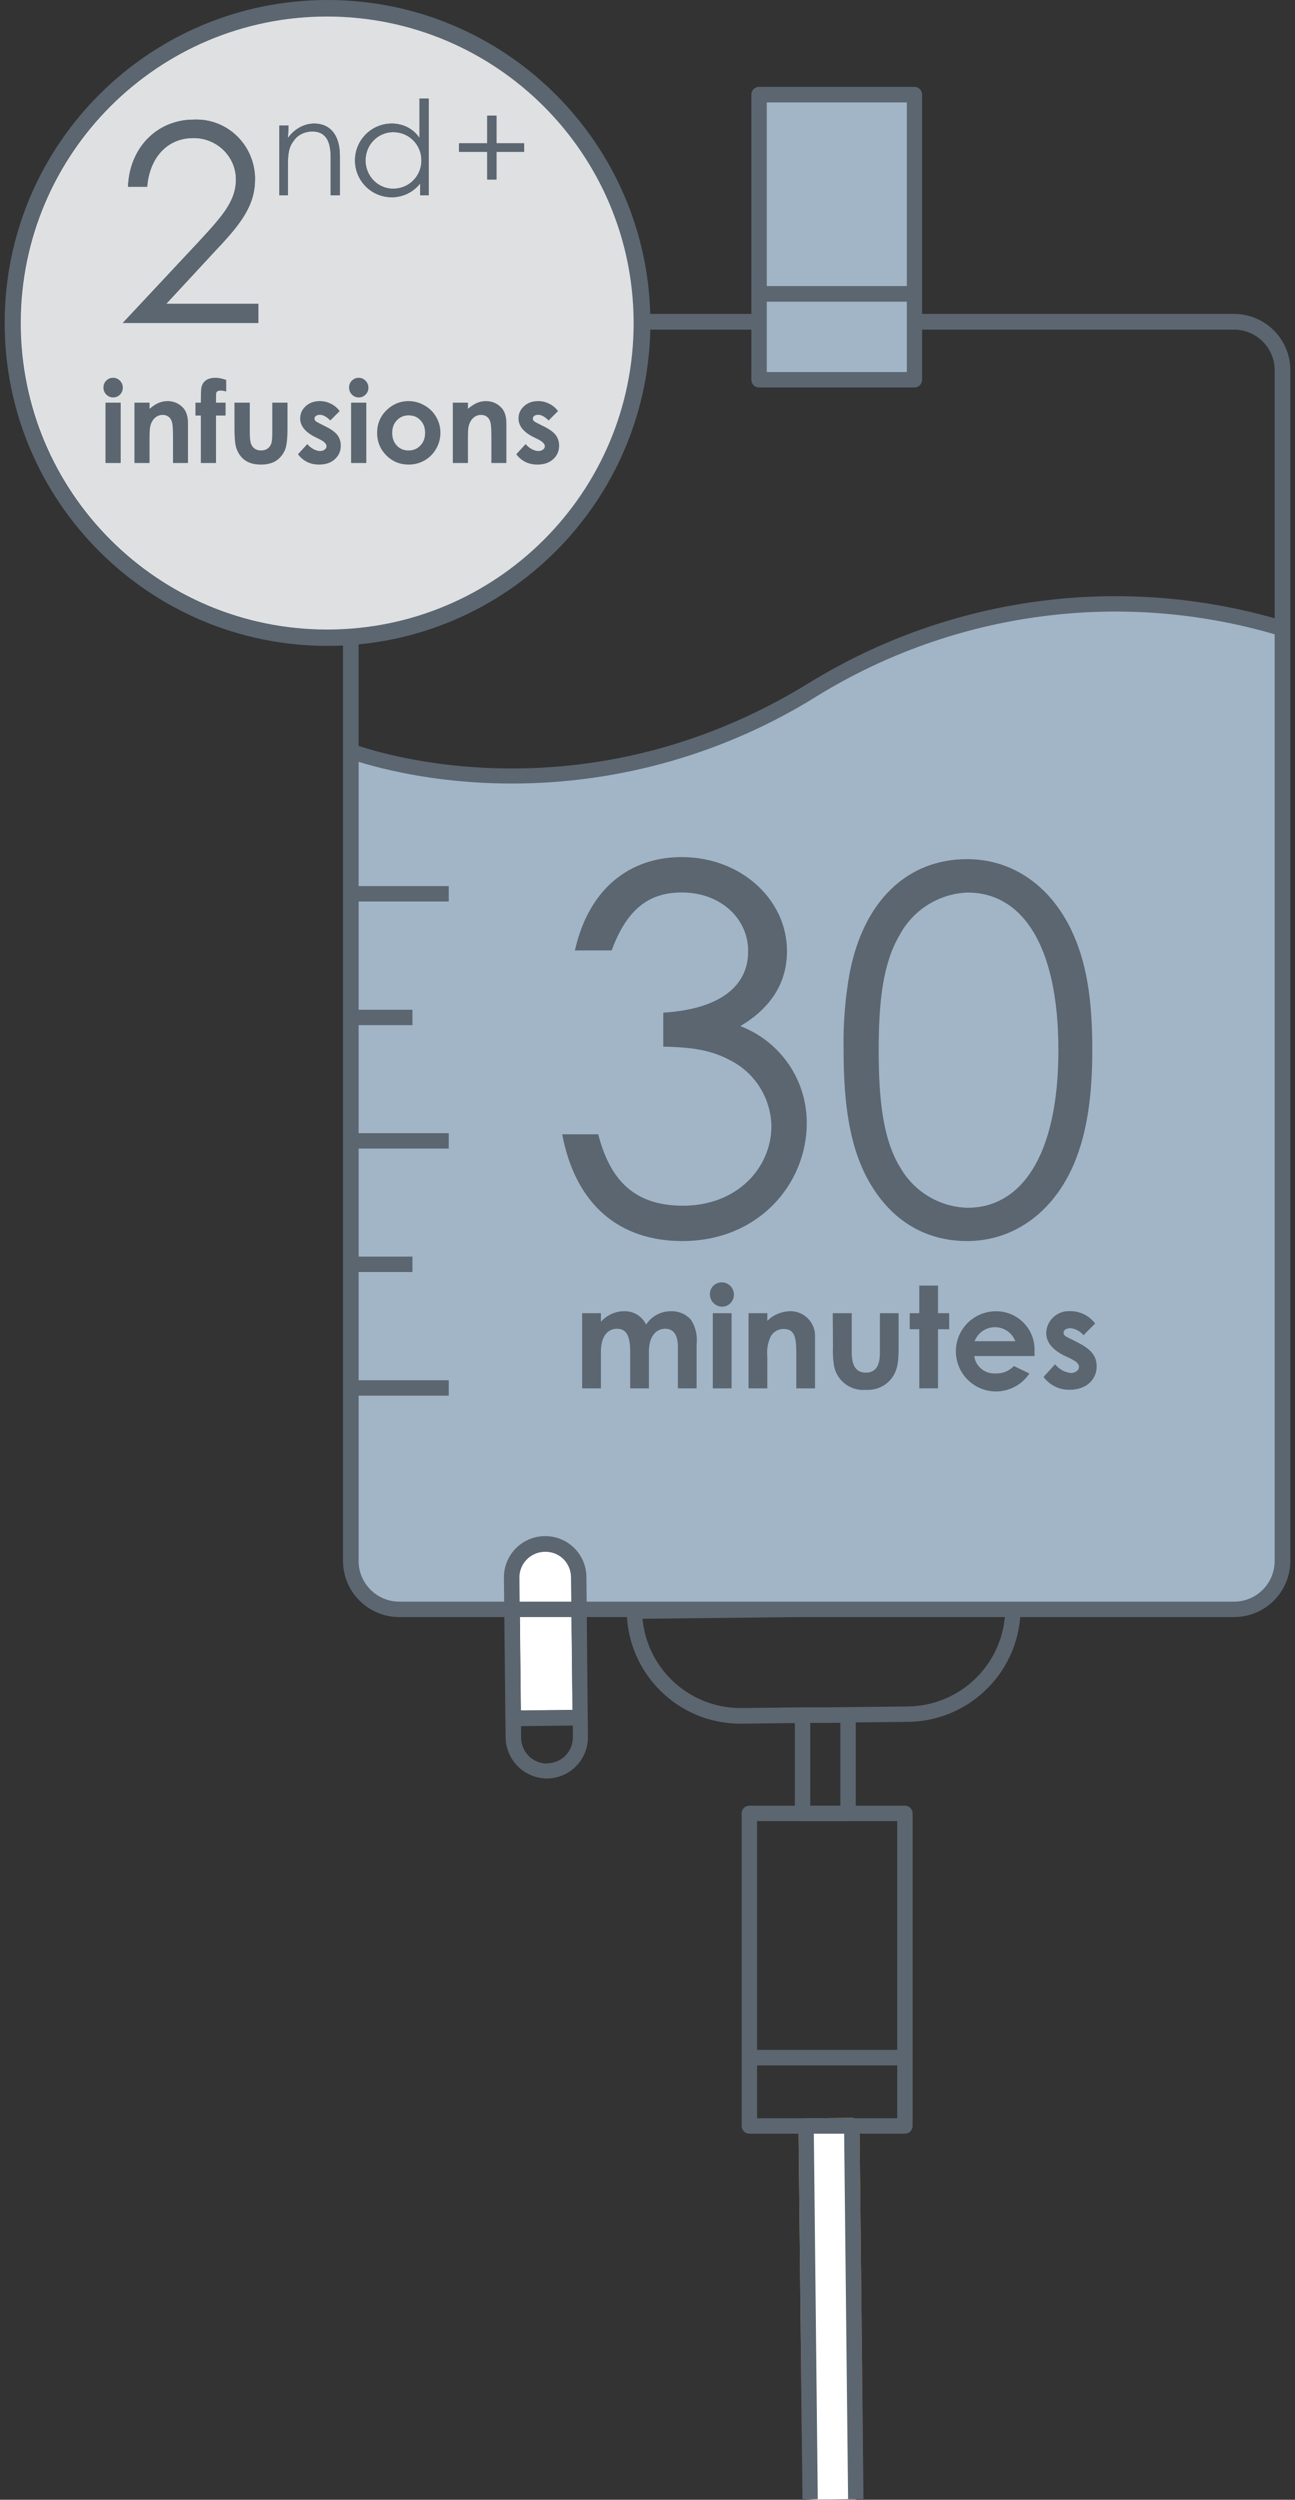 <svg width="114" height="220" viewBox="0 0 114 220" fill="none" xmlns="http://www.w3.org/2000/svg">
<rect x="0" y="0" width="114" height="220" fill="#333333" stroke="none"/>
<g clip-path="url(#clip0_9053_23719)">
<path d="M112.587 55.203C112.587 55.203 92.248 47.3 69.635 61.799C69.635 61.799 51.674 73.523 30.69 66.029L31.458 137.564C31.489 140.054 33.527 142.048 36.017 142.024L109.007 141.237C111.497 141.206 113.492 139.168 113.467 136.679L112.587 55.203Z" fill="#A1B5C7"/>
<path d="M46.379 137.248C46.8 136.815 47.376 136.567 47.983 136.567H48.02C49.265 136.567 50.274 137.577 50.28 138.822L50.404 150.503L45.852 150.546L45.728 138.871C45.722 138.264 45.951 137.682 46.379 137.248Z" fill="white"/>
<path d="M51.624 138.772C51.6 136.79 49.996 135.198 48.014 135.192H47.952C45.945 135.211 44.341 136.852 44.359 138.859C44.359 138.859 44.359 138.859 44.359 138.865L44.508 152.93C44.551 154.919 46.168 156.516 48.162 156.523C50.169 156.504 51.773 154.863 51.755 152.856C51.755 152.856 51.755 152.856 51.755 152.85L51.624 138.772ZM46.36 137.248C46.787 136.815 47.363 136.573 47.97 136.567H48.008C48.59 136.561 49.16 136.784 49.581 137.186C50.014 137.614 50.262 138.196 50.268 138.803L50.392 150.484L45.84 150.527L45.716 138.853C45.71 138.252 45.939 137.676 46.36 137.248ZM48.169 155.21C46.905 155.21 45.883 154.194 45.871 152.93V151.915L50.429 151.865V152.893C50.442 154.151 49.432 155.172 48.175 155.185C48.175 155.185 48.175 155.185 48.169 155.185V155.21Z" fill="#5B6670"/>
<path d="M45.084 68.959C36.376 68.959 30.542 66.704 30.436 66.661L30.938 65.422C31.13 65.503 50.448 72.941 71.283 60.065C83.713 52.441 98.794 50.446 112.779 54.577L112.395 55.878C98.782 51.852 84.097 53.797 71.995 61.217C63.931 66.271 54.604 68.952 45.084 68.959Z" fill="#5B6670"/>
<path d="M71.345 219.994L70.992 187.106L75.017 187.063L75.371 219.95" fill="url(#paint0_linear_9053_23719)"/>
<path d="M70.644 220L70.291 187.112C70.291 186.741 70.589 186.437 70.96 186.431L74.986 186.388C75.358 186.388 75.655 186.685 75.661 187.057L76.014 219.938H74.658L74.311 187.732H71.642L71.989 219.938L70.644 220Z" fill="url(#paint1_linear_9053_23719)"/>
<path d="M71.345 219.994L70.992 187.106L75.017 187.063L75.371 219.95" fill="white"/>
<path d="M70.644 220L70.291 187.112C70.291 186.741 70.589 186.437 70.96 186.431L74.986 186.388C75.358 186.388 75.655 186.685 75.661 187.057L76.014 219.938H74.658L74.311 187.732H71.642L71.989 219.938L70.644 220Z" fill="#5B6670"/>
<path d="M108.636 142.315H35.15C32.412 142.315 30.195 140.097 30.195 137.36V32.584C30.195 29.847 32.412 27.629 35.15 27.629H108.636C111.373 27.629 113.591 29.847 113.591 32.584V137.378C113.578 140.11 111.367 142.315 108.636 142.315ZM35.15 29.01C33.174 29.01 31.576 30.608 31.57 32.584V137.378C31.57 139.354 33.174 140.958 35.15 140.958H108.636C110.611 140.958 112.209 139.354 112.209 137.378V32.584C112.209 30.614 110.605 29.017 108.636 29.01H35.15Z" fill="#5B6670"/>
<path d="M89.647 141.59C89.516 141.466 89.343 141.392 89.163 141.392L55.842 141.138C55.663 141.138 55.489 141.212 55.365 141.342C55.242 141.472 55.173 141.646 55.173 141.825C55.242 147.288 59.688 151.685 65.151 151.698H65.263L69.97 151.642V159.595C69.97 159.966 70.273 160.27 70.645 160.27H74.658C75.03 160.27 75.333 159.966 75.333 159.595V151.586L80.059 151.537C85.528 151.407 89.882 146.916 89.845 141.448C89.845 141.268 89.776 141.714 89.647 141.59ZM73.977 151.617V158.913H71.326V151.63H72.658L73.977 151.617ZM80.04 150.18L72.645 150.261H70.533L65.25 150.323H65.151C60.692 150.298 56.976 146.904 56.561 142.463L88.476 142.123C88.16 146.582 84.506 150.069 80.04 150.18Z" fill="#5B6670"/>
<path d="M39.504 77.983H31.223V79.339H39.504V77.983Z" fill="#5B6670"/>
<path d="M36.308 88.865H31.223V90.221H36.308V88.865Z" fill="#5B6670"/>
<path d="M39.504 99.728H31.223V101.084H39.504V99.728Z" fill="#5B6670"/>
<path d="M36.308 110.591H31.223V111.948H36.308V110.591Z" fill="#5B6670"/>
<path d="M39.504 121.474H31.223V122.83H39.504V121.474Z" fill="#5B6670"/>
<path d="M79.656 158.913H65.968C65.591 158.913 65.287 159.217 65.287 159.595V181.092V187.1C65.287 187.478 65.591 187.781 65.968 187.781H79.656C80.034 187.781 80.337 187.478 80.337 187.1V181.092V159.595C80.337 159.217 80.034 158.913 79.656 158.913ZM78.981 160.27V180.405H66.644V160.27H78.981ZM66.644 186.425V181.774H78.981V186.425H66.644Z" fill="#5B6670"/>
<path d="M28.832 56.12C44.129 56.12 56.53 43.719 56.53 28.422C56.53 13.125 44.129 0.725 28.832 0.725C13.535 0.725 1.135 13.125 1.135 28.422C1.135 43.719 13.535 56.12 28.832 56.12Z" fill="white"/>
<path d="M28.832 56.844C13.138 56.844 0.41 44.116 0.41 28.422C0.41 12.728 13.138 0 28.832 0C44.527 0 57.254 12.728 57.254 28.422C57.242 44.116 44.527 56.832 28.832 56.844ZM28.832 1.455C13.937 1.443 1.847 13.508 1.835 28.404C1.822 43.299 13.887 55.389 28.783 55.401C43.678 55.413 55.768 43.348 55.78 28.453C55.78 28.441 55.78 28.434 55.78 28.422C55.762 13.545 43.709 1.486 28.832 1.455Z" fill="#5B6670"/>
<path d="M60.006 78.543C56.895 78.543 55.09 80.285 53.845 83.646H50.609C51.854 78.107 55.526 75.431 60.006 75.431C65.234 75.431 69.279 79.165 69.279 83.708C69.279 86.446 67.91 88.686 65.171 90.304C68.719 91.673 71.021 95.034 71.021 98.83C71.021 104.182 66.79 109.223 60.069 109.223C54.53 109.223 50.672 106.049 49.489 99.826H52.663C53.721 103.933 55.899 106.111 60.131 106.111C64.86 106.111 67.91 102.813 67.91 99.079C67.847 96.652 66.478 94.412 64.238 93.291C62.371 92.296 60.504 92.171 58.388 92.109V89.122C63.491 88.811 65.856 86.695 65.856 83.77C65.918 80.97 63.553 78.543 60.006 78.543Z" fill="#5B6670"/>
<path d="M74.794 85.644C76.033 79.221 79.923 75.611 85.138 75.611C89.157 75.611 92.675 78.014 94.552 82.386C95.79 85.241 96.156 88.543 96.156 92.376C96.156 96.21 95.753 99.555 94.552 102.41C92.694 106.782 89.157 109.223 85.138 109.223C81.57 109.223 78.628 107.526 76.665 104.268C74.807 101.171 74.262 97.263 74.262 92.358C74.218 90.109 74.398 87.861 74.794 85.644ZM79.21 102.676C80.418 104.856 82.697 106.231 85.187 106.293C89.826 106.293 93.171 101.828 93.171 92.42C93.171 83.012 89.869 78.552 85.187 78.552C82.679 78.639 80.4 80.057 79.21 82.269C77.736 84.746 77.352 88.066 77.352 92.438C77.352 96.811 77.736 100.236 79.21 102.689V102.676Z" fill="#5B6670"/>
<path d="M57.124 122.186H55.477V119.002C55.477 117.72 55.229 116.94 54.312 116.94C53.495 116.94 52.9 117.609 52.9 118.959V122.186H51.247V115.571H52.9V116.327C53.42 115.738 54.17 115.398 54.956 115.398C55.774 115.379 56.523 115.837 56.877 116.574C57.36 115.831 58.196 115.385 59.081 115.398C59.75 115.379 60.401 115.658 60.84 116.166C61.237 116.797 61.41 117.553 61.323 118.296V122.186H59.676V118.55C59.676 117.472 59.292 116.94 58.549 116.94C57.806 116.94 57.124 117.559 57.124 118.934V122.186Z" fill="#5B6670"/>
<path d="M64.606 113.948C64.606 114.531 64.135 115.001 63.553 115.001C63.553 115.001 63.553 115.001 63.547 115.001C62.94 114.976 62.469 114.469 62.494 113.862C62.507 113.292 62.977 112.846 63.547 112.858C64.142 112.864 64.612 113.348 64.606 113.942C64.606 113.942 64.606 113.942 64.606 113.948ZM62.748 115.571H64.402V122.186H62.748V115.571Z" fill="#5B6670"/>
<path d="M67.548 116.24C68.068 115.726 68.762 115.429 69.493 115.398C70.688 115.348 71.697 116.277 71.747 117.472C71.747 117.534 71.747 117.59 71.747 117.652V122.186H70.099V119.089C70.099 117.788 69.988 116.958 68.985 116.958C68.532 116.958 68.105 117.188 67.87 117.578C67.591 118.141 67.48 118.767 67.548 119.392V122.186H65.894V115.571H67.548V116.24Z" fill="#5B6670"/>
<path d="M73.308 115.571H74.98V119.002C74.98 120.185 75.352 120.805 76.219 120.805C77.086 120.805 77.458 120.185 77.458 119.083V115.571H79.105V118.606C79.105 119.845 79.031 120.718 78.337 121.486C77.792 122.068 77.012 122.372 76.219 122.316C74.795 122.452 73.525 121.405 73.389 119.981C73.327 119.516 73.302 119.052 73.327 118.587L73.308 115.577V115.571Z" fill="#5B6670"/>
<path d="M80.926 113.143H82.573V115.571H83.558V116.983H82.573V122.186H80.926V116.983H80.084V115.571H80.926V113.143Z" fill="#5B6670"/>
<path d="M90.619 120.879C89.541 122.502 87.349 122.948 85.726 121.87C84.103 120.792 83.657 118.6 84.735 116.977C85.367 116.023 86.426 115.435 87.572 115.404C89.436 115.336 91.003 116.791 91.071 118.655C91.071 118.761 91.071 118.872 91.071 118.978V119.343H85.763C85.887 120.26 86.698 120.928 87.621 120.873C88.234 120.904 88.829 120.668 89.256 120.222L90.625 120.885L90.619 120.879ZM89.38 118.036C89.002 117.045 87.894 116.55 86.903 116.927C86.395 117.119 85.992 117.522 85.794 118.036H89.38Z" fill="#5B6670"/>
<path d="M93.685 119.306C92.632 118.773 92.099 118.129 92.099 117.293C92.142 116.197 93.065 115.348 94.162 115.391C94.186 115.391 94.205 115.391 94.23 115.391C95.084 115.391 95.896 115.794 96.404 116.482L95.382 117.51C95.097 117.163 94.688 116.94 94.242 116.89C93.908 116.89 93.623 117.027 93.623 117.287C93.623 117.547 93.858 117.646 94.242 117.832L94.861 118.141C95.958 118.699 96.54 119.269 96.54 120.247C96.54 121.43 95.611 122.31 94.168 122.31C93.263 122.334 92.403 121.913 91.864 121.182L92.879 120.068C93.22 120.495 93.716 120.774 94.254 120.836C94.663 120.836 94.985 120.6 94.985 120.303C94.985 120.006 94.713 119.807 94.254 119.572L93.685 119.3V119.306Z" fill="#5B6670"/>
<path opacity="0.2" d="M28.832 55.389C43.725 55.389 55.799 43.315 55.799 28.422C55.799 13.529 43.725 1.456 28.832 1.456C13.939 1.456 1.866 13.529 1.866 28.422C1.866 43.315 13.939 55.389 28.832 55.389Z" fill="#5B6670"/>
<path d="M17.527 21.241C19.554 19.04 20.77 17.708 20.77 15.797C20.77 13.77 19.09 12.149 17.064 12.149H17.006C14.805 12.149 13.183 13.77 12.952 16.434H11.272C11.388 13.018 13.82 10.527 17.064 10.527C19.959 10.412 22.333 12.67 22.449 15.566V15.797C22.449 18.172 21.059 19.851 18.975 22.052L14.631 26.742H22.739V28.422H10.809L17.527 21.241Z" fill="#5B6670"/>
<path d="M17.527 21.241C19.554 19.04 20.77 17.708 20.77 15.797C20.77 13.77 19.09 12.149 17.064 12.149H17.006C14.805 12.149 13.183 13.77 12.952 16.434H11.272C11.388 13.018 13.82 10.527 17.064 10.527C19.959 10.412 22.333 12.67 22.449 15.566V15.797C22.449 18.172 21.059 19.851 18.975 22.052L14.631 26.742H22.739V28.422H10.809L17.527 21.241Z" fill="#5B6670"/>
<path d="M25.345 12.149C25.866 11.396 26.735 10.875 27.661 10.875C28.993 10.875 29.92 11.802 29.92 13.713V17.188H29.109V13.829C29.109 12.381 28.646 11.57 27.487 11.57C26.85 11.57 26.213 11.86 25.866 12.381C25.403 12.96 25.345 13.597 25.345 14.582V17.188H24.592V11.049H25.403L25.345 12.149Z" fill="#5B6670"/>
<path d="M36.985 16.145C36.406 16.898 35.479 17.361 34.495 17.361C32.699 17.361 31.252 15.914 31.252 14.118C31.252 12.323 32.699 10.875 34.495 10.875C35.479 10.875 36.406 11.338 36.927 12.149V8.675H37.737V17.188H36.985V16.145ZM32.178 14.118C32.178 15.45 33.22 16.608 34.61 16.608C36 16.608 37.1 15.508 37.1 14.118C37.1 12.728 36 11.628 34.61 11.628C33.278 11.628 32.178 12.728 32.178 14.118Z" fill="#5B6670"/>
<path d="M42.892 12.613V10.18H43.703V12.613H46.135V13.366H43.703V15.798H42.892V13.366H40.402V12.613H42.892Z" fill="#5B6670"/>
<path d="M25.345 12.149C25.866 11.396 26.735 10.875 27.661 10.875C28.993 10.875 29.92 11.802 29.92 13.713V17.188H29.109V13.829C29.109 12.381 28.646 11.57 27.487 11.57C26.85 11.57 26.213 11.86 25.866 12.381C25.403 12.96 25.345 13.597 25.345 14.582V17.188H24.592V11.049H25.403L25.345 12.149Z" fill="#5B6670"/>
<path d="M36.985 16.145C36.406 16.898 35.479 17.361 34.495 17.361C32.699 17.361 31.252 15.914 31.252 14.118C31.252 12.323 32.699 10.875 34.495 10.875C35.479 10.875 36.406 11.338 36.927 12.149V8.675H37.737V17.188H36.985V16.145ZM32.178 14.118C32.178 15.45 33.22 16.608 34.61 16.608C36 16.608 37.1 15.508 37.1 14.118C37.1 12.728 36 11.628 34.61 11.628C33.278 11.628 32.178 12.728 32.178 14.118Z" fill="#5B6670"/>
<path d="M42.892 12.613V10.18H43.703V12.613H46.135V13.366H43.703V15.798H42.892V13.366H40.402V12.613H42.892Z" fill="#5B6670"/>
<path d="M9.956 33.249C10.191 33.249 10.391 33.334 10.557 33.503C10.726 33.673 10.811 33.878 10.811 34.119C10.811 34.356 10.728 34.56 10.562 34.729C10.396 34.895 10.197 34.978 9.966 34.978C9.728 34.978 9.525 34.893 9.356 34.724C9.19 34.552 9.107 34.343 9.107 34.099C9.107 33.865 9.19 33.665 9.356 33.498C9.522 33.333 9.722 33.249 9.956 33.249ZM9.287 35.437H10.625V40.749H9.287V35.437ZM11.836 35.437H13.164V35.979C13.467 35.725 13.74 35.549 13.985 35.452C14.232 35.351 14.484 35.3 14.741 35.3C15.269 35.3 15.716 35.484 16.084 35.852C16.393 36.165 16.548 36.627 16.548 37.239V40.749H15.23V38.42C15.23 37.786 15.2 37.364 15.142 37.156C15.086 36.947 14.987 36.79 14.844 36.682C14.704 36.572 14.53 36.516 14.322 36.516C14.051 36.516 13.819 36.607 13.623 36.79C13.431 36.969 13.298 37.218 13.223 37.537C13.184 37.703 13.164 38.062 13.164 38.616V40.749H11.836V35.437ZM17.207 35.437H17.681C17.684 34.74 17.695 34.329 17.715 34.202C17.751 33.909 17.873 33.678 18.081 33.508C18.293 33.336 18.591 33.249 18.975 33.249C19.252 33.249 19.564 33.313 19.912 33.44V34.456C19.72 34.4 19.562 34.373 19.439 34.373C19.282 34.373 19.169 34.405 19.097 34.47C19.045 34.519 19.019 34.62 19.019 34.773L19.014 35.437H19.859V36.57H19.014V40.749H17.681V36.57H17.207V35.437ZM20.64 35.437H21.988V37.996C21.988 38.494 22.022 38.84 22.09 39.036C22.158 39.228 22.267 39.377 22.417 39.485C22.57 39.592 22.757 39.646 22.979 39.646C23.2 39.646 23.387 39.594 23.54 39.49C23.697 39.382 23.812 39.226 23.887 39.021C23.942 38.868 23.97 38.541 23.97 38.04V35.437H25.308V37.688C25.308 38.616 25.235 39.251 25.088 39.592C24.909 40.009 24.645 40.33 24.297 40.554C23.949 40.776 23.506 40.886 22.969 40.886C22.386 40.886 21.914 40.756 21.553 40.496C21.195 40.235 20.943 39.872 20.796 39.407C20.692 39.084 20.64 38.498 20.64 37.649V35.437ZM29.902 36.179L29.077 37.004C28.742 36.672 28.438 36.506 28.164 36.506C28.015 36.506 27.897 36.539 27.813 36.604C27.728 36.666 27.686 36.744 27.686 36.838C27.686 36.91 27.712 36.977 27.764 37.039C27.819 37.097 27.953 37.178 28.164 37.283L28.652 37.527C29.167 37.781 29.52 38.04 29.712 38.303C29.904 38.567 30 38.876 30 39.231C30 39.703 29.826 40.097 29.478 40.413C29.133 40.728 28.669 40.886 28.086 40.886C27.311 40.886 26.693 40.584 26.231 39.978L27.051 39.084C27.207 39.267 27.39 39.415 27.598 39.529C27.809 39.639 27.997 39.695 28.159 39.695C28.335 39.695 28.477 39.653 28.584 39.568C28.692 39.483 28.745 39.386 28.745 39.275C28.745 39.07 28.552 38.87 28.164 38.674L27.715 38.45C26.856 38.017 26.426 37.475 26.426 36.824C26.426 36.404 26.587 36.046 26.909 35.749C27.235 35.45 27.65 35.3 28.154 35.3C28.5 35.3 28.823 35.377 29.126 35.53C29.432 35.679 29.691 35.896 29.902 36.179ZM31.577 33.249C31.812 33.249 32.012 33.334 32.178 33.503C32.347 33.673 32.432 33.878 32.432 34.119C32.432 34.356 32.349 34.56 32.183 34.729C32.017 34.895 31.818 34.978 31.587 34.978C31.349 34.978 31.146 34.893 30.977 34.724C30.811 34.552 30.728 34.343 30.728 34.099C30.728 33.865 30.811 33.665 30.977 33.498C31.143 33.333 31.343 33.249 31.577 33.249ZM30.908 35.437H32.246V40.749H30.908V35.437ZM35.952 35.3C36.454 35.3 36.924 35.426 37.364 35.676C37.806 35.927 38.151 36.267 38.399 36.697C38.646 37.127 38.77 37.59 38.77 38.088C38.77 38.59 38.644 39.058 38.394 39.495C38.146 39.931 37.808 40.273 37.378 40.52C36.948 40.764 36.475 40.886 35.957 40.886C35.196 40.886 34.544 40.616 34.004 40.076C33.467 39.532 33.198 38.873 33.198 38.098C33.198 37.268 33.503 36.576 34.111 36.023C34.645 35.541 35.259 35.3 35.952 35.3ZM35.972 36.555C35.558 36.555 35.213 36.7 34.937 36.99C34.663 37.276 34.526 37.644 34.526 38.093C34.526 38.556 34.662 38.93 34.932 39.216C35.205 39.503 35.55 39.646 35.967 39.646C36.384 39.646 36.73 39.501 37.007 39.211C37.284 38.922 37.422 38.549 37.422 38.093C37.422 37.638 37.285 37.268 37.012 36.985C36.742 36.698 36.395 36.555 35.972 36.555ZM39.863 35.437H41.192V35.979C41.494 35.725 41.768 35.549 42.012 35.452C42.259 35.351 42.512 35.3 42.769 35.3C43.296 35.3 43.744 35.484 44.111 35.852C44.421 36.165 44.575 36.627 44.575 37.239V40.749H43.257V38.42C43.257 37.786 43.228 37.364 43.169 37.156C43.114 36.947 43.014 36.79 42.871 36.682C42.731 36.572 42.557 36.516 42.349 36.516C42.079 36.516 41.846 36.607 41.651 36.79C41.459 36.969 41.325 37.218 41.25 37.537C41.211 37.703 41.192 38.062 41.192 38.616V40.749H39.863V35.437ZM49.121 36.179L48.296 37.004C47.961 36.672 47.656 36.506 47.383 36.506C47.233 36.506 47.116 36.539 47.031 36.604C46.947 36.666 46.904 36.744 46.904 36.838C46.904 36.91 46.931 36.977 46.983 37.039C47.038 37.097 47.171 37.178 47.383 37.283L47.871 37.527C48.386 37.781 48.739 38.04 48.931 38.303C49.123 38.567 49.219 38.876 49.219 39.231C49.219 39.703 49.045 40.097 48.697 40.413C48.351 40.728 47.888 40.886 47.305 40.886C46.53 40.886 45.912 40.584 45.449 39.978L46.27 39.084C46.426 39.267 46.608 39.415 46.817 39.529C47.028 39.639 47.215 39.695 47.378 39.695C47.554 39.695 47.696 39.653 47.803 39.568C47.91 39.483 47.964 39.386 47.964 39.275C47.964 39.07 47.77 38.87 47.383 38.674L46.934 38.45C46.074 38.017 45.645 37.475 45.645 36.824C45.645 36.404 45.806 36.046 46.128 35.749C46.454 35.45 46.869 35.3 47.373 35.3C47.718 35.3 48.042 35.377 48.345 35.53C48.651 35.679 48.91 35.896 49.121 36.179Z" fill="#5B6670"/>
<path d="M80.189 8.999H67.022V33.222H80.189V8.999Z" fill="#A1B5C7"/>
<path d="M80.511 7.643H66.817C66.446 7.643 66.142 7.946 66.142 8.318V33.426C66.142 33.798 66.446 34.102 66.817 34.102H80.511C80.876 34.095 81.174 33.792 81.174 33.426V8.318C81.174 7.952 80.876 7.649 80.511 7.643ZM79.83 8.999V25.177H67.499V8.999H79.83ZM67.499 32.745V26.552H79.83V32.745H67.499Z" fill="#5B6670"/>
</g>
<defs>
<linearGradient id="paint0_linear_9053_23719" x1="73.116" y1="188.048" x2="73.252" y2="221.561" gradientUnits="userSpaceOnUse">
<stop stop-color="#EFA222"/>
<stop offset="0.14" stop-color="#EF9E23"/>
<stop offset="0.27" stop-color="#EE9223"/>
<stop offset="0.41" stop-color="#EB7F26"/>
<stop offset="0.54" stop-color="#EA632A"/>
<stop offset="0.6" stop-color="#E9552B"/>
<stop offset="1" stop-color="#260859"/>
</linearGradient>
<linearGradient id="paint1_linear_9053_23719" x1="73.091" y1="188.048" x2="73.227" y2="221.561" gradientUnits="userSpaceOnUse">
<stop stop-color="#EFA222"/>
<stop offset="0.14" stop-color="#EF9E23"/>
<stop offset="0.27" stop-color="#EE9223"/>
<stop offset="0.41" stop-color="#EB7F26"/>
<stop offset="0.54" stop-color="#EA632A"/>
<stop offset="0.6" stop-color="#E9552B"/>
<stop offset="1" stop-color="#260859"/>
</linearGradient>
<clipPath id="clip0_9053_23719">
<rect width="113.18" height="220" fill="white" transform="translate(0.41)"/>
</clipPath>
</defs>
</svg>
